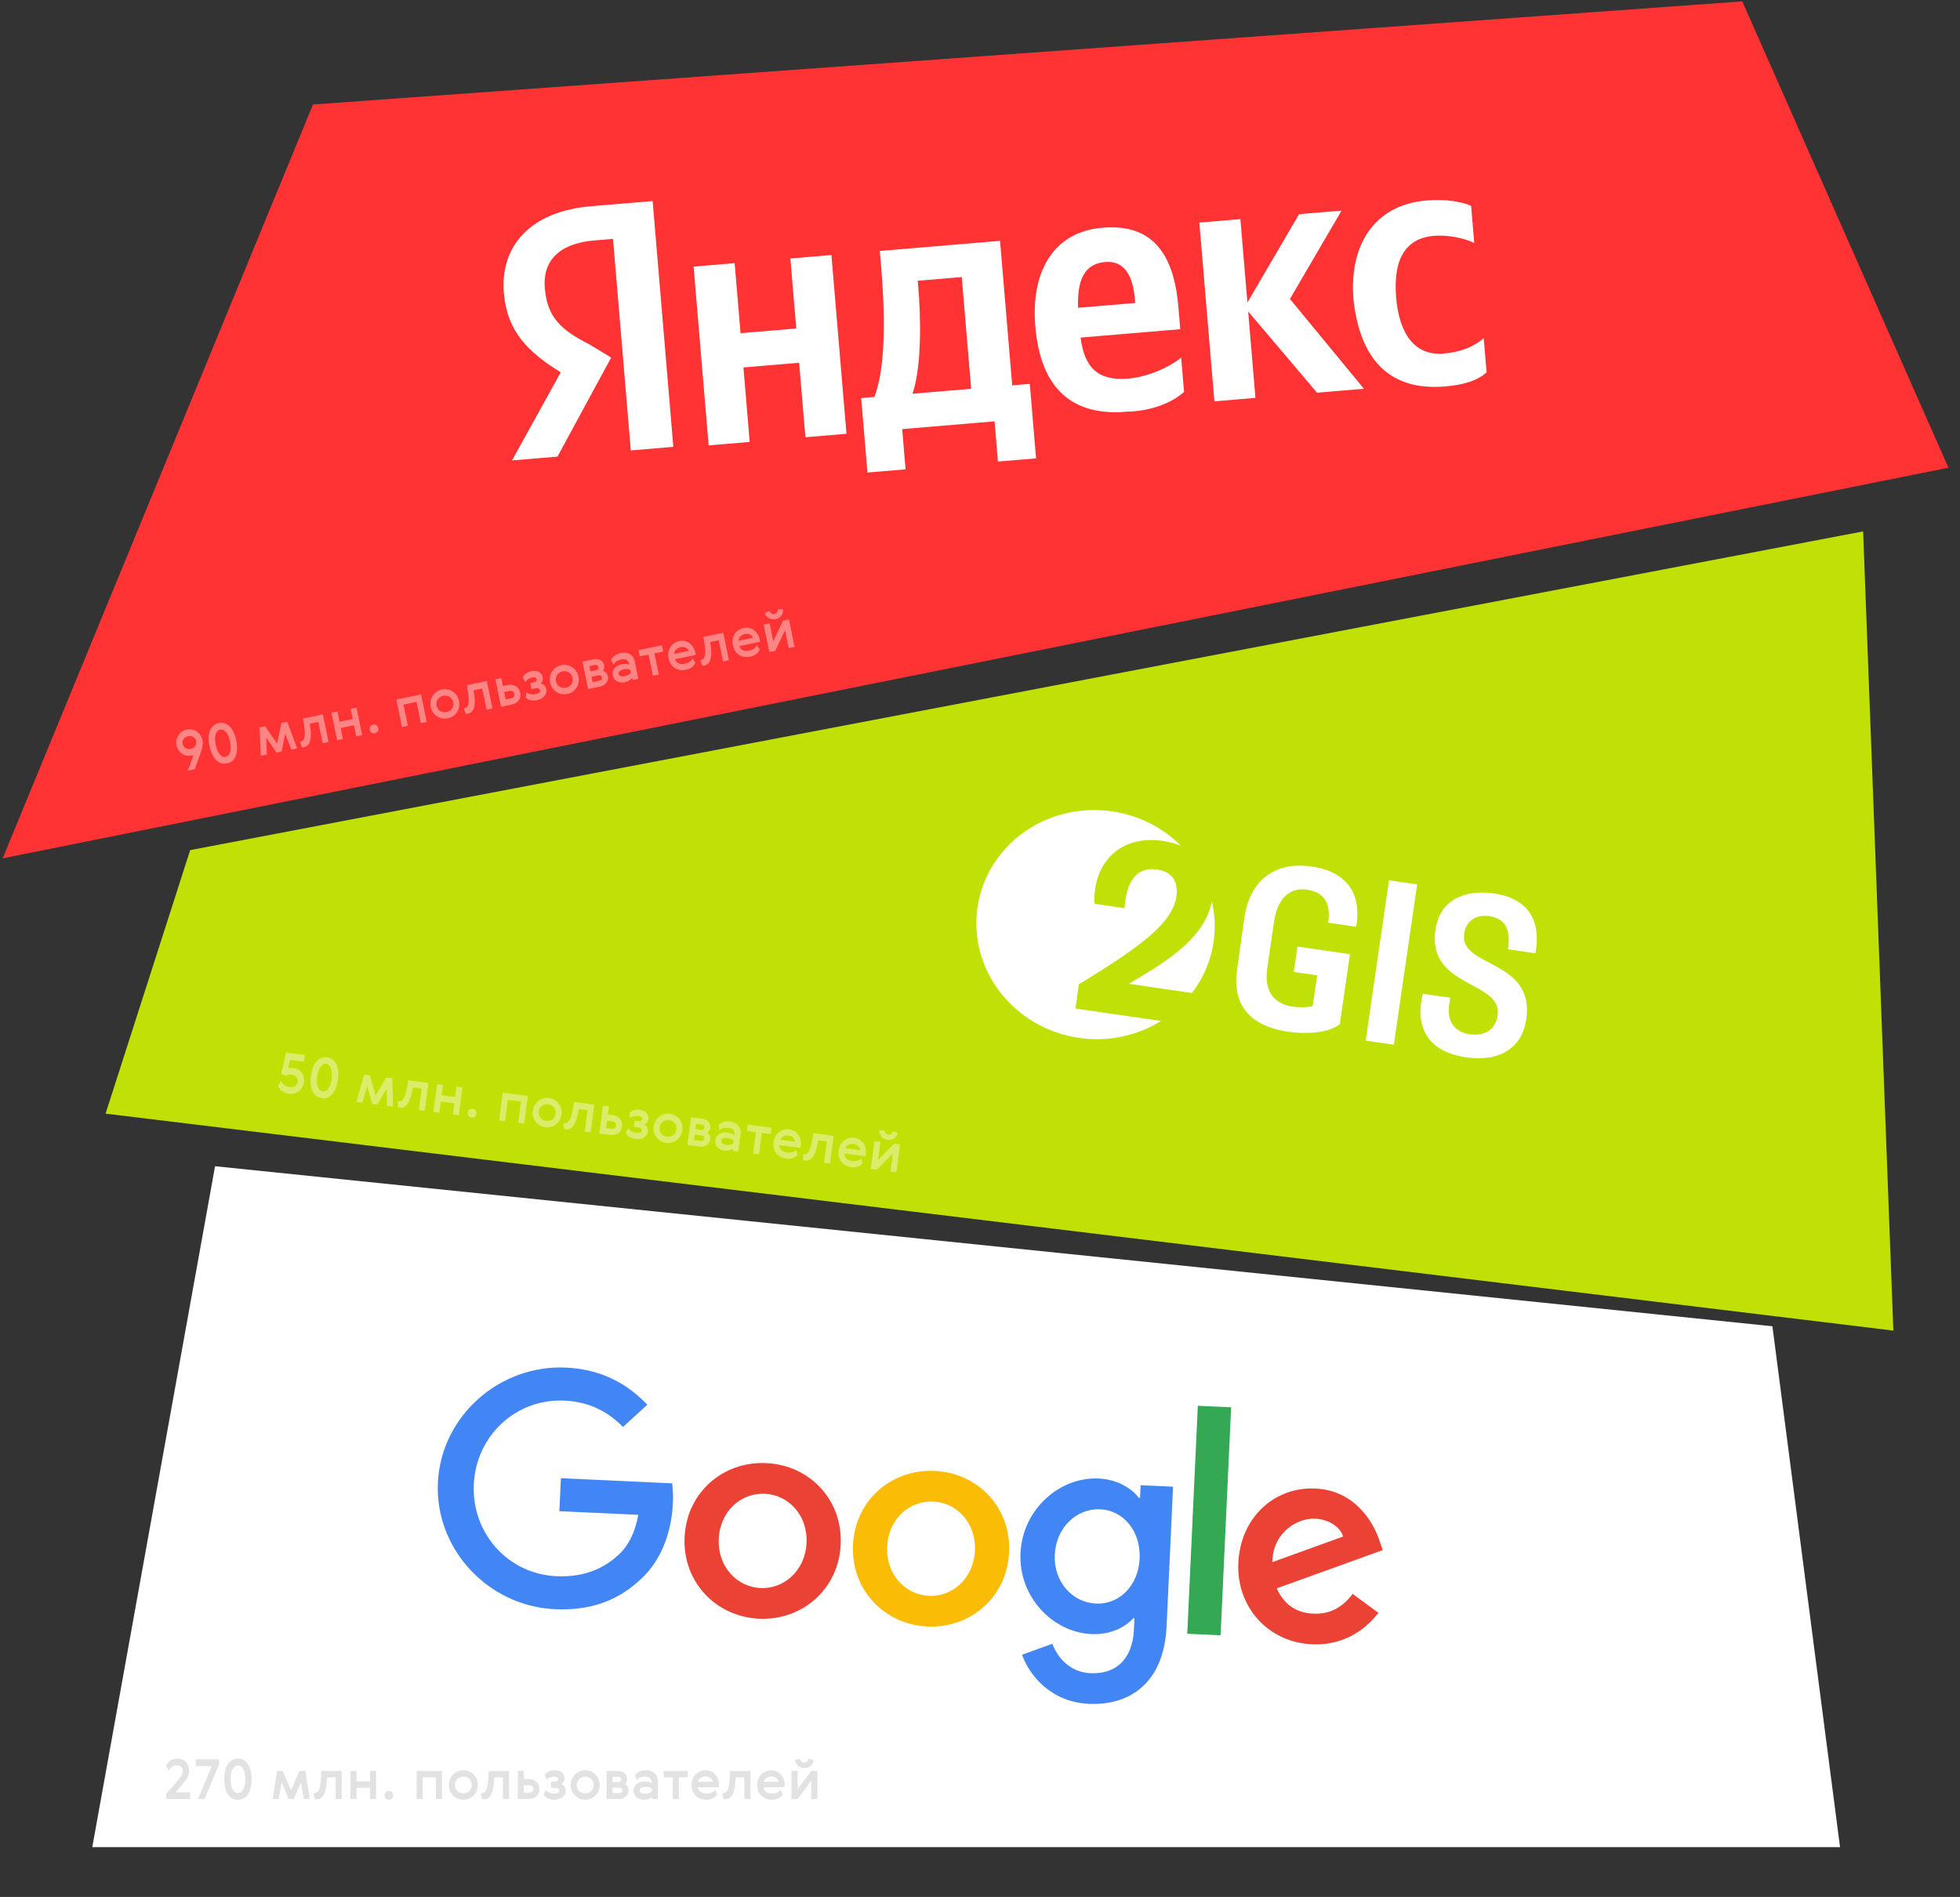 <?xml version="1.0" encoding="UTF-8"?> <svg xmlns="http://www.w3.org/2000/svg" width="1062" height="1028" viewBox="0 0 1062 1028" fill="none"><rect x="0" y="0" width="1062" height="1028" fill="#333333" stroke="none"/><path d="M57.195 603.507L103.048 460.687L1009.51 287.976L1025.89 721.073L57.195 603.507Z" fill="#C1E006"></path><path d="M657.586 510.362C658.683 502.812 658.243 495.393 656.612 488.329C652.723 510.218 626.956 523.864 611.643 533.147L645.876 538.123C651.915 530.21 656.07 520.794 657.586 510.362ZM639.875 458.341C630.218 448.665 617.336 441.824 602.531 439.672C567.201 434.538 534.565 457.86 529.637 491.766C524.71 525.671 549.356 557.319 584.686 562.454C600.87 564.806 616.448 561.143 629.09 553.272L582.773 546.54L584.532 533.463C615.822 514.24 635.22 500.982 637.43 485.774C638.252 480.122 637.044 472.663 626.951 471.196C618.958 470.034 610.598 473.357 609.298 492.128L593.035 489.764C592.092 467.645 606.78 452.32 630.06 455.704C633.661 456.227 636.945 457.131 639.875 458.341" fill="white"></path><path d="M719.681 500.03L734.815 502.229C736.935 491.257 735.601 473.193 710.64 469.565C692.274 466.895 677.412 475.509 674.219 497.477C673.786 500.456 671.68 515.865 670.29 525.425C666.827 549.252 683.275 556.969 697.76 559.074C706.428 560.334 719.241 560.293 725.949 555.058L731.469 517.078L703.014 512.942L701.011 526.722L713.688 528.564L711.253 545.316C701.228 547.026 683.587 545.734 686.654 524.635L690.262 499.808C692.408 485.04 700.262 480.981 708.148 482.128C716.301 483.313 721.413 488.114 719.681 500.03ZM826.878 553.254C832.473 519.339 790.219 524.73 793.367 505.794C794.468 499.112 799.63 495.424 807 496.495C814.886 497.641 818.897 502.789 817.066 514.439L831.942 516.601C833.868 506.103 833.9 487.731 809.326 484.159C794.063 481.941 780.466 487.32 777.882 503.292C772.489 535.839 814.91 531.109 811.394 550.745C809.964 558.775 803.364 561.49 796.507 560.493C788.491 559.328 782.672 553.922 785.914 540.706L770.907 538.525C766.65 556.028 772.959 569.878 794.558 573.017C812.793 575.667 824.547 567.485 826.878 553.254V553.254ZM755.238 566.156L739.974 563.938L752.601 477.057L767.865 479.275L755.238 566.156ZM755.238 566.156L739.974 563.938L752.601 477.057L767.865 479.275L755.238 566.156Z" fill="white"></path><path opacity="0.4" d="M156.992 589.113C158.122 589.26 159.075 589.072 159.849 588.547C160.646 588.006 161.113 587.21 161.25 586.159C161.32 585.623 161.283 585.134 161.139 584.692C160.995 584.25 160.772 583.868 160.471 583.546C160.17 583.224 159.811 582.966 159.393 582.77C158.997 582.557 158.561 582.419 158.085 582.357C156.796 582.189 155.701 582.389 154.8 582.957L152.382 582.007L154.952 570.422L165.156 571.753L164.683 575.382L157.127 574.396L156.138 578.957C156.583 578.793 157.039 578.701 157.506 578.681C157.994 578.644 158.467 578.656 158.923 578.715C159.875 578.839 160.734 579.133 161.501 579.596C162.27 580.039 162.912 580.607 163.427 581.299C163.941 581.992 164.312 582.786 164.538 583.683C164.766 584.56 164.816 585.494 164.686 586.486C164.554 587.497 164.253 588.416 163.782 589.242C163.311 590.068 162.706 590.766 161.966 591.335C161.249 591.887 160.419 592.293 159.478 592.553C158.556 592.816 157.58 592.88 156.548 592.746C155.755 592.642 155.024 592.446 154.356 592.157C153.708 591.871 153.126 591.533 152.613 591.143C152.118 590.756 151.709 590.34 151.384 589.894C151.081 589.431 150.886 588.992 150.799 588.577L152.117 585.663C153.146 587.673 154.771 588.823 156.992 589.113ZM174.085 573.281C175.062 572.904 176.116 572.789 177.246 572.937C178.377 573.084 179.356 573.464 180.184 574.076C181.031 574.691 181.71 575.516 182.221 576.55C182.734 577.565 183.068 578.789 183.224 580.221C183.383 581.633 183.347 583.222 183.117 584.987C182.889 586.732 182.518 588.267 182.002 589.592C181.487 590.916 180.849 592.013 180.09 592.882C179.354 593.734 178.497 594.348 177.521 594.725C176.563 595.104 175.52 595.22 174.389 595.073C173.219 594.92 172.21 594.537 171.363 593.922C170.518 593.287 169.84 592.453 169.329 591.418C168.819 590.383 168.484 589.16 168.326 587.747C168.187 586.337 168.23 584.77 168.455 583.044C168.683 581.299 169.054 579.764 169.57 578.44C170.088 577.096 170.726 575.999 171.482 575.15C172.241 574.28 173.108 573.657 174.085 573.281ZM174.833 591.44C175.963 591.587 176.977 591.084 177.874 589.93C178.793 588.76 179.41 586.964 179.726 584.545C180.036 582.165 179.909 580.283 179.343 578.898C178.78 577.493 177.923 576.716 176.773 576.566C175.662 576.421 174.649 576.924 173.732 578.075C172.816 579.226 172.196 581.041 171.872 583.52C171.709 584.77 171.666 585.874 171.743 586.831C171.822 587.77 172 588.569 172.277 589.231C172.554 589.892 172.91 590.412 173.344 590.792C173.781 591.151 174.278 591.367 174.833 591.44ZM209.336 583.899L212.578 584.322L212.961 599.711L209.748 599.292L209.429 590.144L204.424 598.597L201.657 598.237L199.021 588.756L196.332 597.542L193.03 597.111L197.347 582.336L200.412 582.735L203.523 593.67L209.336 583.899ZM215.459 596.89C215.9 596.908 216.306 596.89 216.676 596.837C217.068 596.768 217.431 596.613 217.765 596.374C218.101 596.116 218.412 595.743 218.697 595.256C219.005 594.751 219.295 594.073 219.568 593.221C219.84 592.369 220.109 591.315 220.374 590.059C220.641 588.783 220.912 587.245 221.187 585.445L232.135 586.873L230.167 601.955L226.925 601.532L228.442 589.901L223.742 589.288C223.12 593.281 222.218 596.179 221.035 597.981C219.874 599.766 218.431 600.546 216.706 600.321C216.309 600.269 215.948 600.171 215.624 600.028L215.459 596.89ZM240.063 587.907L239.333 593.5L246.592 594.447L247.321 588.854L250.564 589.277L248.597 604.359L245.354 603.936L246.142 597.898L238.883 596.951L238.095 602.99L234.853 602.567L236.82 587.484L240.063 587.907ZM253.845 604.741C253.468 604.228 253.323 603.635 253.411 602.96C253.499 602.286 253.79 601.759 254.283 601.38C254.799 600.983 255.394 600.829 256.068 600.917C256.742 601.005 257.268 601.305 257.645 601.818C258.044 602.314 258.2 602.899 258.112 603.574C258.024 604.248 257.722 604.783 257.206 605.18C256.71 605.579 256.125 605.735 255.451 605.647C254.777 605.559 254.241 605.257 253.845 604.741ZM285.973 593.896L284.006 608.978L280.763 608.555L282.281 596.924L275.171 595.996L273.654 607.628L270.411 607.205L272.378 592.123L285.973 593.896ZM304.058 600.733C304.348 601.759 304.419 602.837 304.271 603.967C304.124 605.098 303.779 606.122 303.235 607.039C302.692 607.957 302.017 608.726 301.21 609.347C300.405 609.948 299.501 610.384 298.498 610.657C297.514 610.932 296.496 611.001 295.445 610.864C294.394 610.727 293.418 610.398 292.518 609.877C291.638 609.359 290.886 608.706 290.263 607.919C289.642 607.112 289.186 606.195 288.897 605.169C288.607 604.143 288.536 603.065 288.683 601.934C288.831 600.804 289.176 599.78 289.719 598.862C290.263 597.945 290.938 597.176 291.745 596.555C292.552 595.934 293.447 595.486 294.431 595.211C295.435 594.939 296.462 594.871 297.513 595.008C298.564 595.145 299.53 595.473 300.411 595.991C301.311 596.512 302.071 597.176 302.692 597.983C303.313 598.79 303.768 599.707 304.058 600.733ZM291.926 602.357C291.838 603.031 291.877 603.662 292.042 604.248C292.21 604.814 292.467 605.322 292.812 605.77C293.179 606.201 293.626 606.562 294.153 606.853C294.68 607.143 295.261 607.33 295.895 607.413C296.53 607.496 297.139 607.464 297.723 607.319C298.307 607.173 298.821 606.937 299.267 606.612C299.735 606.27 300.113 605.845 300.401 605.338C300.712 604.814 300.91 604.225 300.995 603.57C301.083 602.896 301.044 602.266 300.879 601.679C300.733 601.096 300.478 600.578 300.113 600.127C299.768 599.679 299.332 599.309 298.805 599.019C298.279 598.728 297.698 598.542 297.063 598.459C296.429 598.376 295.819 598.407 295.236 598.553C294.652 598.699 294.126 598.943 293.658 599.285C293.209 599.63 292.83 600.065 292.52 600.589C292.209 601.113 292.011 601.703 291.926 602.357ZM305.342 608.615C305.783 608.632 306.189 608.614 306.559 608.562C306.951 608.492 307.314 608.338 307.648 608.099C307.984 607.84 308.295 607.467 308.58 606.98C308.888 606.476 309.178 605.797 309.451 604.946C309.723 604.094 309.992 603.04 310.257 601.783C310.524 600.507 310.795 598.969 311.07 597.17L322.018 598.598L320.05 613.68L316.808 613.257L318.325 601.625L313.625 601.012C313.003 605.006 312.101 607.903 310.918 609.705C309.757 611.49 308.314 612.27 306.589 612.045C306.192 611.993 305.832 611.896 305.507 611.753L305.342 608.615ZM324.736 614.291L326.703 599.209L329.946 599.632L329.379 603.975L332.027 604.32C332.84 604.426 333.577 604.654 334.237 605.002C334.918 605.353 335.485 605.8 335.938 606.343C336.394 606.867 336.717 607.484 336.907 608.194C337.119 608.887 337.172 609.641 337.066 610.454C336.96 611.267 336.714 611.991 336.329 612.627C335.946 613.242 335.466 613.754 334.888 614.163C334.313 614.552 333.651 614.829 332.904 614.993C332.179 615.141 331.409 615.162 330.596 615.056L324.736 614.291ZM331.362 611.737C332.036 611.825 332.596 611.706 333.042 611.381C333.491 611.036 333.754 610.566 333.831 609.971C333.914 609.337 333.769 608.824 333.397 608.432C333.027 608.021 332.524 607.774 331.89 607.691L328.945 607.307L328.417 611.353L331.362 611.737ZM344.72 613.903C345.612 614.019 346.306 613.958 346.801 613.72C347.318 613.465 347.607 613.109 347.666 612.653C347.723 612.217 347.571 611.834 347.211 611.505C346.851 611.175 346.294 610.962 345.54 610.863L343.458 610.592L343.888 607.29L345.524 607.503C346.159 607.586 346.699 607.545 347.144 607.381C347.589 607.218 347.844 606.888 347.908 606.392C347.96 605.995 347.793 605.651 347.408 605.359C347.045 605.049 346.546 604.853 345.911 604.77C345.257 604.685 344.537 604.712 343.753 604.852C342.968 604.991 342.217 605.337 341.499 605.889L341.045 603.107C341.612 602.475 342.37 601.999 343.319 601.679C344.271 601.339 345.332 601.246 346.502 601.398C348.129 601.61 349.377 602.166 350.248 603.067C351.119 603.967 351.466 605.091 351.29 606.44C351.2 607.134 350.96 607.738 350.57 608.252C350.183 608.746 349.732 609.111 349.217 609.346C349.907 609.779 350.411 610.319 350.73 610.965C351.052 611.592 351.152 612.372 351.03 613.304C350.937 614.018 350.683 614.65 350.269 615.201C349.876 615.735 349.365 616.173 348.736 616.514C348.126 616.858 347.44 617.091 346.678 617.214C345.916 617.336 345.118 617.343 344.285 617.234C343.115 617.082 342.063 616.723 341.128 616.157C340.213 615.594 339.524 614.849 339.06 613.921L340.309 611.3C340.691 611.935 341.263 612.494 342.027 612.977C342.811 613.462 343.708 613.771 344.72 613.903ZM369.538 609.274C369.828 610.3 369.899 611.378 369.752 612.509C369.604 613.639 369.259 614.663 368.716 615.581C368.172 616.498 367.497 617.267 366.69 617.888C365.886 618.489 364.982 618.926 363.978 619.198C362.994 619.473 361.977 619.542 360.926 619.405C359.875 619.268 358.899 618.939 357.999 618.418C357.118 617.9 356.366 617.247 355.743 616.46C355.122 615.653 354.667 614.736 354.377 613.71C354.087 612.684 354.016 611.606 354.164 610.475C354.311 609.345 354.657 608.321 355.2 607.404C355.743 606.486 356.418 605.717 357.225 605.096C358.032 604.475 358.928 604.027 359.912 603.752C360.915 603.48 361.943 603.412 362.994 603.549C364.045 603.686 365.011 604.014 365.891 604.532C366.791 605.053 367.552 605.717 368.173 606.524C368.793 607.331 369.249 608.248 369.538 609.274ZM357.406 610.898C357.318 611.573 357.357 612.203 357.523 612.789C357.691 613.356 357.947 613.863 358.292 614.312C358.66 614.743 359.107 615.104 359.634 615.394C360.16 615.685 360.741 615.872 361.376 615.954C362.01 616.037 362.62 616.006 363.203 615.86C363.787 615.714 364.302 615.479 364.748 615.154C365.216 614.811 365.594 614.387 365.882 613.88C366.192 613.355 366.39 612.766 366.476 612.112C366.564 611.437 366.525 610.807 366.359 610.221C366.213 609.637 365.958 609.12 365.594 608.669C365.249 608.22 364.813 607.851 364.286 607.56C363.759 607.27 363.178 607.083 362.544 607C361.909 606.917 361.3 606.949 360.716 607.095C360.132 607.24 359.606 607.484 359.138 607.827C358.69 608.171 358.31 608.606 358 609.13C357.69 609.655 357.492 610.244 357.406 610.898ZM380.205 606.188C380.959 606.286 381.641 606.466 382.252 606.727C382.864 606.988 383.374 607.327 383.784 607.744C384.213 608.163 384.522 608.657 384.71 609.226C384.92 609.778 384.981 610.391 384.893 611.065C384.811 611.7 384.64 612.232 384.383 612.662C384.147 613.075 383.785 613.452 383.297 613.792C383.888 614.212 384.314 614.731 384.576 615.35C384.858 615.972 384.943 616.719 384.829 617.592C384.738 618.286 384.508 618.891 384.138 619.407C383.791 619.907 383.343 620.322 382.795 620.654C382.27 620.969 381.666 621.193 380.983 621.326C380.303 621.439 379.596 621.447 378.862 621.351L372.466 620.517L374.434 605.435L380.205 606.188ZM379.813 618.238C380.269 618.298 380.663 618.218 380.994 617.999C381.347 617.763 381.554 617.417 381.613 616.96C381.668 616.544 381.553 616.186 381.269 615.887C381.008 615.57 380.639 615.381 380.163 615.319L376.415 614.83L376.035 617.745L379.813 618.238ZM379.863 612.285C380.339 612.347 380.733 612.267 381.044 612.045C381.378 611.807 381.571 611.489 381.622 611.092C381.682 610.636 381.58 610.26 381.316 609.963C381.052 609.667 380.692 609.488 380.236 609.429L377.172 609.029L376.799 611.885L379.863 612.285ZM397.487 618.305C397.336 617.922 396.955 617.59 396.347 617.309C395.758 617.03 395.086 616.842 394.333 616.744C393.282 616.607 392.447 616.669 391.827 616.931C391.231 617.176 390.895 617.586 390.82 618.161C390.747 618.717 390.967 619.199 391.478 619.609C392.009 620.021 392.8 620.295 393.852 620.433C394.585 620.528 395.278 620.477 395.929 620.28C396.6 620.085 397.071 619.794 397.344 619.406L397.487 618.305ZM389.38 609.714C390.044 608.954 390.923 608.403 392.016 608.061C393.13 607.722 394.281 607.631 395.471 607.786C397.454 608.044 398.973 608.767 400.029 609.953C401.107 611.123 401.521 612.659 401.273 614.563L400.027 624.112L396.904 623.705L397.075 622.396C396.863 622.63 396.584 622.836 396.238 623.013C395.895 623.17 395.514 623.302 395.097 623.409C394.702 623.498 394.291 623.556 393.864 623.581C393.438 623.606 393.016 623.591 392.6 623.537C391.767 623.428 391.009 623.208 390.326 622.877C389.66 622.568 389.097 622.172 388.635 621.688C388.196 621.187 387.877 620.621 387.677 619.99C387.479 619.339 387.431 618.627 387.532 617.853C387.636 617.06 387.885 616.387 388.28 615.833C388.677 615.26 389.171 614.8 389.761 614.453C390.37 614.109 391.045 613.884 391.785 613.779C392.547 613.657 393.335 613.649 394.148 613.755C394.981 613.863 395.731 614.062 396.4 614.351C397.088 614.642 397.578 614.979 397.871 615.36L397.953 614.735C398.025 614.18 397.978 613.69 397.812 613.265C397.665 612.842 397.439 612.49 397.133 612.208C396.829 611.906 396.456 611.676 396.013 611.517C395.572 611.339 395.104 611.217 394.608 611.152C393.676 611.031 392.78 611.096 391.921 611.346C391.083 611.58 390.397 611.975 389.86 612.53L389.38 609.714ZM417.597 614.575L412.778 613.946L411.261 625.578L408.018 625.155L409.536 613.523L404.687 612.891L405.137 609.44L418.047 611.124L417.597 614.575ZM426.585 624.581C427.537 624.706 428.464 624.635 429.366 624.369C430.291 624.086 430.996 623.704 431.482 623.223L432.104 625.876C431.859 626.207 431.537 626.518 431.136 626.809C430.735 627.099 430.269 627.341 429.74 627.534C429.211 627.727 428.629 627.853 427.997 627.912C427.381 627.993 426.726 627.988 426.032 627.898C424.901 627.75 423.874 627.435 422.948 626.951C422.026 626.447 421.251 625.812 420.626 625.044C420.002 624.257 419.555 623.352 419.286 622.328C419.018 621.285 418.964 620.158 419.121 618.949C419.261 617.878 419.562 616.888 420.023 615.98C420.504 615.075 421.12 614.298 421.87 613.65C422.62 613.001 423.488 612.53 424.475 612.235C425.464 611.92 426.543 611.839 427.713 611.991C428.804 612.134 429.767 612.481 430.603 613.034C431.441 613.567 432.12 614.24 432.639 615.054C433.18 615.851 433.556 616.757 433.766 617.773C433.979 618.769 434.017 619.792 433.88 620.843C433.823 621.28 433.742 621.673 433.636 622.022L422.272 620.539C422.278 621.73 422.671 622.659 423.452 623.325C424.232 623.992 425.277 624.411 426.585 624.581ZM430.714 618.676C430.726 617.81 430.399 617.072 429.732 616.46C429.086 615.851 428.266 615.482 427.275 615.353C426.759 615.286 426.264 615.292 425.79 615.371C425.316 615.45 424.873 615.594 424.463 615.803C424.075 615.995 423.729 616.252 423.424 616.575C423.142 616.881 422.935 617.237 422.801 617.644L430.714 618.676ZM435.024 625.531C435.466 625.548 435.872 625.53 436.242 625.478C436.634 625.408 436.997 625.254 437.331 625.015C437.667 624.756 437.978 624.383 438.263 623.896C438.571 623.392 438.861 622.713 439.134 621.862C439.406 621.01 439.675 619.956 439.939 618.699C440.207 617.423 440.478 615.885 440.753 614.086L451.7 615.514L449.733 630.596L446.49 630.173L448.008 618.541L443.307 617.928C442.686 621.921 441.783 624.819 440.6 626.621C439.44 628.406 437.997 629.186 436.271 628.961C435.875 628.909 435.514 628.812 435.19 628.669L435.024 625.531ZM461.853 629.182C462.805 629.306 463.732 629.235 464.634 628.97C465.558 628.687 466.264 628.305 466.75 627.824L467.372 630.476C467.127 630.808 466.804 631.118 466.403 631.409C466.002 631.7 465.537 631.941 465.008 632.135C464.478 632.328 463.897 632.454 463.264 632.512C462.649 632.593 461.994 632.588 461.299 632.498C460.169 632.351 459.141 632.035 458.216 631.551C457.293 631.048 456.519 630.412 455.893 629.645C455.27 628.857 454.823 627.952 454.553 626.929C454.286 625.885 454.231 624.759 454.389 623.549C454.529 622.478 454.829 621.489 455.29 620.581C455.772 619.675 456.387 618.898 457.137 618.25C457.888 617.602 458.756 617.13 459.742 616.835C460.731 616.52 461.811 616.439 462.981 616.592C464.072 616.734 465.035 617.082 465.87 617.634C466.709 618.167 467.387 618.841 467.906 619.655C468.448 620.451 468.824 621.358 469.034 622.373C469.247 623.369 469.285 624.393 469.148 625.444C469.091 625.88 469.009 626.273 468.903 626.622L457.54 625.14C457.546 626.331 457.939 627.259 458.719 627.926C459.5 628.592 460.544 629.011 461.853 629.182ZM465.982 623.276C465.994 622.41 465.666 621.672 465 621.061C464.353 620.452 463.534 620.083 462.543 619.953C462.027 619.886 461.532 619.892 461.058 619.971C460.583 620.051 460.141 620.195 459.731 620.403C459.343 620.595 458.996 620.852 458.692 621.176C458.41 621.482 458.202 621.838 458.069 622.244L465.982 623.276ZM477.059 618.821L475.786 628.579L484.437 619.784L487.679 620.207L485.712 635.289L482.469 634.866L483.742 625.109L475.092 633.904L471.849 633.481L473.816 618.399L477.059 618.821ZM486.388 613.867C486.303 614.521 486.095 615.109 485.765 615.631C485.437 616.133 485.018 616.562 484.508 616.919C484.02 617.259 483.454 617.498 482.811 617.635C482.187 617.776 481.538 617.802 480.864 617.714C480.19 617.626 479.56 617.433 478.973 617.135C478.407 616.839 477.921 616.463 477.517 616.007C477.135 615.534 476.85 615.012 476.662 614.443C476.477 613.854 476.427 613.233 476.512 612.578L479.273 612.515C479.243 613.056 479.391 613.549 479.716 613.995C480.061 614.443 480.57 614.711 481.244 614.799C481.939 614.89 482.5 614.761 482.928 614.414C483.357 614.066 483.626 613.627 483.736 613.097L486.388 613.867Z" fill="white"></path><path d="M1.441 465.151L1055.74 253.457L944.019 0.751L169.592 56.631L1.441 465.151Z" fill="#FF3333"></path><path fill-rule="evenodd" clip-rule="evenodd" d="M782.934 209.424C793.262 208.555 800.277 206.339 805.499 201.835L803.937 183.267C798.715 187.771 791.768 190.794 782.235 191.597C766.345 192.933 758.108 180.618 756.478 161.243C754.712 140.253 761.774 129.089 776.869 127.819C785.608 127.084 794.619 129.578 798.795 131.666L797.098 111.483C792.127 109.462 783.978 107.709 772.855 108.645C744.254 111.051 730.925 133.311 733.37 162.374C736.881 194.599 752.744 211.964 782.934 209.424ZM641.563 212.374L640.001 193.806C633.258 199.252 621.681 204.291 611.352 205.16C594.668 206.563 587.633 199.025 585.48 182.946L639.505 178.401L638.487 166.291C635.634 132.384 620.314 121.478 597.274 123.416C570.262 125.689 558.522 147.815 560.967 176.878C563.819 210.785 581.067 225.594 610.463 223.121C624.832 222.725 635.615 217.753 641.563 212.374ZM713.61 212.817L676.303 168.801L680.242 215.624L657.996 217.496L649.846 120.619L672.092 118.748L675.895 163.957L703.871 116.074L726.911 114.136L698.935 162.019L739.034 210.678L713.61 212.817ZM558.781 207.957L548.452 208.825L541.864 130.517L476.717 135.998L477.396 144.071C479.365 167.483 480.357 198.294 473.771 215.108L466.62 215.71L470.016 256.075L490.673 254.337L488.839 232.54L538.892 228.329L540.725 250.126L561.382 248.389L557.986 208.023L558.781 207.957ZM428.253 140.075L431.445 178.018L401.255 180.558L398.063 142.615L375.817 144.486L383.967 241.363L406.213 239.491L402.817 199.126L433.007 196.586L436.403 236.951L458.649 235.08L450.499 138.203L428.253 140.075ZM598.837 141.984C609.959 141.048 613.952 150.469 614.971 162.578L615.107 164.193L584.122 166.8C583.626 151.394 587.714 142.92 598.837 141.984ZM526.207 210.697L494.427 213.371C499.561 198.304 498.908 171.53 497.55 155.384L497.278 152.154L521.113 150.149L526.207 210.697Z" fill="white"></path><path fill-rule="evenodd" clip-rule="evenodd" d="M341.793 244.094L364.833 242.156L353.627 108.95L320.258 111.758C286.89 114.565 270.906 133.796 273.011 158.823C274.709 179.005 285.262 190.313 303.827 201.759L277.44 249.508L302.069 247.436L331.158 193.769L319.356 186.631C304.309 178.954 296.547 172.29 295.189 156.144C293.966 141.612 302.753 131.93 321.82 130.326L332.149 129.457L341.793 244.094Z" fill="white"></path><path opacity="0.4" d="M104.81 409.208C104.68 409.276 104.557 409.321 104.44 409.345L103.999 409.435C102.999 409.639 102.032 409.653 101.098 409.476C100.18 409.275 99.343 408.925 98.588 408.426C97.852 407.923 97.224 407.296 96.704 406.545C96.179 405.774 95.821 404.919 95.629 403.978C95.425 402.979 95.421 402.01 95.618 401.072C95.83 400.11 96.193 399.24 96.708 398.461C97.223 397.682 97.863 397.021 98.63 396.477C99.416 395.928 100.28 395.558 101.22 395.367C102.22 395.163 103.189 395.159 104.127 395.355C105.061 395.532 105.898 395.882 106.637 396.405C107.392 396.904 108.034 397.549 108.563 398.339C109.091 399.129 109.458 400.024 109.662 401.023C109.901 402.199 109.912 403.35 109.692 404.477C109.493 405.6 109.218 406.656 108.869 407.645L105.574 416.86L101.753 417.64L104.81 409.208ZM103.388 398.935C102.901 398.851 102.403 398.861 101.893 398.965C101.384 399.069 100.922 399.255 100.507 399.523C100.112 399.787 99.78 400.11 99.51 400.492C99.237 400.854 99.045 401.26 98.933 401.712C98.84 402.159 98.842 402.618 98.938 403.089C99.034 403.559 99.214 403.992 99.478 404.387C99.762 404.778 100.093 405.098 100.47 405.348C100.868 405.593 101.311 405.768 101.802 405.872C102.308 405.953 102.836 405.937 103.385 405.825C103.894 405.721 104.346 405.537 104.742 405.273C105.137 405.008 105.471 404.695 105.744 404.333C106.013 403.952 106.192 403.527 106.28 403.06C106.388 402.589 106.391 402.099 106.287 401.589C106.183 401.08 105.991 400.639 105.711 400.268C105.431 399.896 105.094 399.598 104.701 399.372C104.308 399.146 103.87 399 103.388 398.935ZM115.664 393.186C116.465 392.512 117.425 392.061 118.542 391.833C119.659 391.605 120.708 391.646 121.69 391.956C122.691 392.262 123.601 392.822 124.42 393.634C125.235 394.427 125.949 395.476 126.562 396.78C127.171 398.064 127.654 399.578 128.009 401.322C128.361 403.047 128.508 404.619 128.451 406.039C128.394 407.459 128.148 408.703 127.712 409.772C127.293 410.817 126.682 411.676 125.881 412.35C125.099 413.02 124.149 413.469 123.032 413.697C121.876 413.932 120.797 413.897 119.796 413.591C118.791 413.266 117.879 412.697 117.06 411.884C116.241 411.071 115.527 410.023 114.918 408.739C114.328 407.45 113.86 405.954 113.512 404.249C113.16 402.524 113.013 400.952 113.07 399.532C113.124 398.092 113.37 396.848 113.809 395.799C114.244 394.731 114.863 393.859 115.664 393.186ZM122.271 410.116C123.388 409.889 124.184 409.083 124.657 407.701C125.146 406.295 125.146 404.396 124.658 402.006C124.179 399.654 123.446 397.915 122.462 396.79C121.473 395.644 120.41 395.187 119.273 395.419C118.176 395.643 117.381 396.448 116.888 397.835C116.395 399.221 116.399 401.139 116.898 403.589C117.15 404.823 117.468 405.881 117.852 406.762C118.232 407.624 118.66 408.322 119.137 408.858C119.613 409.393 120.119 409.77 120.653 409.987C121.183 410.185 121.723 410.228 122.271 410.116ZM152.452 391.774L155.656 391.12L161.018 405.55L157.844 406.197L154.569 397.649L152.582 407.271L149.848 407.828L144.275 399.719L144.587 408.902L141.324 409.567L140.606 394.19L143.634 393.573L150.13 402.903L152.452 391.774ZM162.464 402.07C162.887 401.943 163.265 401.795 163.598 401.625C163.946 401.431 164.239 401.167 164.477 400.833C164.711 400.479 164.884 400.025 164.996 399.472C165.123 398.895 165.177 398.159 165.158 397.265C165.139 396.371 165.05 395.287 164.892 394.012C164.73 392.719 164.487 391.176 164.163 389.385L174.98 387.178L178.02 402.081L174.816 402.735L172.471 391.242L167.827 392.189C168.537 396.168 168.625 399.201 168.091 401.29C167.574 403.355 166.463 404.561 164.758 404.909C164.366 404.989 163.993 405.014 163.64 404.984L162.464 402.07ZM182.814 385.58L183.941 391.106L191.114 389.643L189.986 384.117L193.19 383.463L196.23 398.366L193.026 399.02L191.809 393.053L184.637 394.516L185.854 400.483L182.65 401.137L179.61 386.234L182.814 385.58ZM201.318 397.022C200.795 396.66 200.465 396.145 200.33 395.479C200.194 394.813 200.297 394.22 200.64 393.701C200.999 393.158 201.512 392.819 202.178 392.683C202.844 392.547 203.439 392.66 203.962 393.023C204.501 393.362 204.838 393.865 204.974 394.531C205.11 395.198 204.998 395.802 204.64 396.345C204.3 396.884 203.798 397.221 203.131 397.357C202.465 397.493 201.861 397.381 201.318 397.022ZM228.179 376.326L231.219 391.229L228.015 391.882L225.671 380.389L218.645 381.822L220.99 393.316L217.786 393.969L214.746 379.066L228.179 376.326ZM247.504 376.915C248.111 377.791 248.529 378.788 248.757 379.905C248.985 381.022 248.991 382.103 248.775 383.147C248.559 384.191 248.171 385.138 247.609 385.987C247.044 386.817 246.331 387.524 245.47 388.107C244.629 388.687 243.689 389.083 242.65 389.295C241.612 389.507 240.582 389.513 239.562 389.313C238.561 389.109 237.637 388.736 236.792 388.194C235.943 387.632 235.214 386.913 234.607 386.037C233.999 385.161 233.582 384.164 233.354 383.047C233.126 381.93 233.12 380.85 233.336 379.805C233.551 378.761 233.94 377.814 234.501 376.965C235.063 376.116 235.764 375.401 236.605 374.821C237.466 374.237 238.416 373.84 239.454 373.628C240.493 373.416 241.513 373.412 242.514 373.616C243.534 373.816 244.469 374.197 245.319 374.758C246.168 375.32 246.896 376.039 247.504 376.915ZM236.558 382.393C236.694 383.06 236.935 383.643 237.282 384.144C237.626 384.625 238.033 385.022 238.505 385.334C238.992 385.622 239.532 385.818 240.125 385.922C240.718 386.025 241.328 386.013 241.955 385.885C242.582 385.757 243.148 385.53 243.653 385.202C244.157 384.875 244.568 384.485 244.884 384.032C245.215 383.557 245.435 383.032 245.542 382.459C245.666 381.862 245.661 381.241 245.529 380.594C245.393 379.928 245.152 379.344 244.805 378.843C244.477 378.339 244.068 377.932 243.576 377.624C243.104 377.312 242.572 377.105 241.98 377.001C241.387 376.897 240.777 376.91 240.15 377.037C239.523 377.165 238.957 377.393 238.452 377.721C237.947 378.048 237.529 378.45 237.198 378.926C236.886 379.398 236.668 379.932 236.545 380.528C236.422 381.125 236.426 381.747 236.558 382.393ZM251.279 383.952C251.702 383.825 252.08 383.677 252.413 383.507C252.761 383.313 253.055 383.049 253.293 382.715C253.527 382.361 253.699 381.907 253.811 381.354C253.938 380.777 253.992 380.041 253.973 379.147C253.954 378.253 253.866 377.169 253.708 375.894C253.546 374.601 253.303 373.058 252.978 371.267L263.795 369.06L266.835 383.963L263.631 384.617L261.287 373.124L256.642 374.071C257.352 378.05 257.44 381.083 256.907 383.172C256.389 385.237 255.278 386.443 253.573 386.791C253.181 386.871 252.809 386.896 252.455 386.866L251.279 383.952ZM271.465 383.019L268.425 368.116L271.629 367.462L272.505 371.754L275.121 371.22C275.924 371.056 276.695 371.032 277.433 371.146C278.19 371.257 278.872 371.496 279.477 371.862C280.079 372.209 280.585 372.688 280.995 373.298C281.421 373.885 281.716 374.58 281.879 375.383C282.043 376.187 282.046 376.951 281.888 377.678C281.726 378.384 281.438 379.025 281.025 379.599C280.607 380.154 280.072 380.63 279.418 381.029C278.78 381.404 278.06 381.674 277.256 381.837L271.465 383.019ZM276.902 378.45C277.568 378.314 278.059 378.02 278.375 377.568C278.687 377.096 278.783 376.566 278.663 375.978C278.535 375.351 278.232 374.913 277.752 374.664C277.269 374.395 276.714 374.324 276.086 374.452L273.176 375.046L273.992 379.044L276.902 378.45ZM290.239 376.158C291.121 375.978 291.757 375.695 292.148 375.309C292.554 374.9 292.711 374.47 292.619 374.019C292.531 373.588 292.263 373.275 291.815 373.081C291.368 372.886 290.771 372.865 290.027 373.017L287.969 373.437L287.303 370.174L288.92 369.844C289.547 369.716 290.045 369.502 290.412 369.203C290.78 368.903 290.913 368.509 290.814 368.019C290.734 367.627 290.464 367.355 290.004 367.204C289.56 367.029 289.025 367.006 288.398 367.134C287.751 367.266 287.079 367.525 286.383 367.912C285.686 368.299 285.088 368.87 284.589 369.625L283.256 367.142C283.586 366.36 284.148 365.664 284.942 365.053C285.732 364.422 286.705 363.989 287.861 363.753C289.468 363.425 290.83 363.545 291.946 364.114C293.062 364.682 293.756 365.633 294.028 366.965C294.168 367.651 294.137 368.3 293.935 368.913C293.73 369.506 293.422 369.997 293.011 370.387C293.804 370.573 294.457 370.919 294.969 371.427C295.476 371.915 295.824 372.62 296.012 373.541C296.156 374.247 296.121 374.927 295.908 375.583C295.711 376.215 295.37 376.795 294.885 377.323C294.421 377.846 293.848 378.29 293.167 378.653C292.485 379.017 291.733 379.282 290.91 379.45C289.754 379.686 288.642 379.688 287.574 379.457C286.526 379.222 285.632 378.741 284.892 378.014L285.222 375.13C285.789 375.606 286.512 375.949 287.391 376.157C288.29 376.362 289.239 376.362 290.239 376.158ZM312.206 363.716C312.814 364.592 313.231 365.589 313.459 366.706C313.687 367.823 313.693 368.903 313.478 369.948C313.262 370.992 312.873 371.939 312.312 372.788C311.746 373.618 311.033 374.325 310.172 374.908C309.331 375.488 308.392 375.884 307.353 376.096C306.314 376.308 305.285 376.314 304.264 376.114C303.263 375.91 302.34 375.537 301.495 374.995C300.645 374.433 299.917 373.714 299.309 372.838C298.702 371.962 298.284 370.965 298.057 369.848C297.829 368.731 297.823 367.65 298.038 366.606C298.254 365.562 298.642 364.615 299.204 363.766C299.766 362.917 300.467 362.202 301.308 361.622C302.169 361.038 303.118 360.64 304.157 360.429C305.195 360.217 306.215 360.213 307.216 360.417C308.237 360.617 309.172 360.998 310.021 361.559C310.871 362.121 311.599 362.84 312.206 363.716ZM301.261 369.194C301.396 369.861 301.638 370.444 301.985 370.945C302.328 371.426 302.736 371.823 303.208 372.135C303.695 372.423 304.235 372.619 304.828 372.723C305.42 372.826 306.03 372.814 306.657 372.686C307.284 372.558 307.85 372.33 308.355 372.003C308.86 371.675 309.27 371.286 309.586 370.833C309.918 370.357 310.137 369.833 310.245 369.26C310.368 368.663 310.364 368.042 310.232 367.395C310.096 366.729 309.854 366.145 309.507 365.644C309.18 365.14 308.77 364.733 308.279 364.425C307.807 364.113 307.275 363.906 306.682 363.802C306.089 363.698 305.48 363.71 304.852 363.838C304.225 363.966 303.659 364.194 303.155 364.521C302.65 364.849 302.232 365.251 301.9 365.727C301.588 366.198 301.371 366.733 301.248 367.329C301.124 367.926 301.129 368.548 301.261 369.194ZM321.291 357.331C322.036 357.179 322.74 357.128 323.403 357.176C324.066 357.224 324.659 357.379 325.181 357.64C325.724 357.897 326.176 358.264 326.539 358.741C326.917 359.194 327.174 359.754 327.31 360.421C327.438 361.048 327.45 361.606 327.346 362.097C327.258 362.564 327.038 363.038 326.687 363.518C327.382 363.723 327.954 364.076 328.403 364.576C328.872 365.072 329.194 365.752 329.37 366.614C329.51 367.3 329.489 367.947 329.307 368.556C329.14 369.141 328.852 369.679 328.442 370.171C328.048 370.639 327.549 371.047 326.946 371.395C326.34 371.723 325.674 371.96 324.949 372.108L318.629 373.398L315.589 358.495L321.291 357.331ZM324.836 368.855C325.287 368.763 325.633 368.56 325.875 368.245C326.133 367.907 326.216 367.512 326.124 367.062C326.04 366.65 325.815 366.349 325.45 366.158C325.1 365.944 324.69 365.885 324.219 365.981L320.515 366.736L321.103 369.617L324.836 368.855ZM322.949 363.208C323.42 363.112 323.766 362.909 323.989 362.598C324.227 362.264 324.306 361.901 324.226 361.509C324.134 361.058 323.915 360.736 323.569 360.541C323.223 360.346 322.825 360.295 322.374 360.387L319.346 361.004L319.922 363.826L322.949 363.208ZM341.573 363.175C341.305 362.862 340.838 362.672 340.171 362.604C339.523 362.532 338.827 362.572 338.083 362.724C337.044 362.936 336.274 363.266 335.774 363.715C335.289 364.141 335.105 364.638 335.221 365.206C335.333 365.755 335.697 366.14 336.314 366.361C336.95 366.578 337.787 366.581 338.826 366.369C339.551 366.221 340.189 365.948 340.741 365.549C341.312 365.147 341.663 364.718 341.795 364.263L341.573 363.175ZM331.115 357.685C331.496 356.75 332.147 355.943 333.071 355.265C334.013 354.583 335.072 354.122 336.248 353.882C338.208 353.482 339.88 353.672 341.263 354.451C342.662 355.207 343.554 356.525 343.938 358.406L345.863 367.842L342.776 368.472L342.512 367.178C342.388 367.469 342.191 367.754 341.921 368.034C341.648 368.294 341.331 368.542 340.971 368.779C340.627 368.992 340.257 369.18 339.861 369.342C339.466 369.504 339.062 369.627 338.651 369.711C337.828 369.879 337.039 369.917 336.286 369.826C335.556 369.751 334.894 369.559 334.301 369.251C333.723 368.92 333.237 368.489 332.843 367.957C332.444 367.405 332.167 366.747 332.011 365.983C331.852 365.199 331.868 364.481 332.062 363.83C332.252 363.158 332.569 362.563 333.014 362.043C333.479 361.52 334.044 361.088 334.71 360.748C335.391 360.385 336.133 360.121 336.936 359.957C337.759 359.789 338.534 359.733 339.26 359.789C340.005 359.841 340.578 360 340.98 360.265L340.854 359.648C340.742 359.099 340.538 358.651 340.242 358.303C339.967 357.951 339.638 357.691 339.257 357.524C338.872 357.337 338.444 357.241 337.973 357.235C337.498 357.209 337.016 357.246 336.526 357.346C335.605 357.534 334.779 357.887 334.047 358.403C333.332 358.896 332.81 359.492 332.483 360.192L331.115 357.685ZM359.38 353.113L354.618 354.084L356.962 365.578L353.758 366.231L351.414 354.738L346.623 355.715L345.927 352.306L358.684 349.703L359.38 353.113ZM371.132 359.656C372.072 359.464 372.926 359.096 373.693 358.552C374.475 357.984 375.018 357.394 375.322 356.781L376.772 359.087C376.648 359.48 376.444 359.879 376.159 360.284C375.874 360.689 375.513 361.069 375.075 361.424C374.637 361.778 374.128 362.086 373.549 362.347C372.993 362.624 372.372 362.832 371.686 362.972C370.569 363.2 369.494 363.236 368.462 363.079C367.426 362.902 366.487 362.553 365.646 362.03C364.8 361.489 364.084 360.777 363.496 359.897C362.904 358.997 362.486 357.95 362.242 356.754C362.027 355.696 361.989 354.663 362.13 353.654C362.291 352.642 362.621 351.707 363.12 350.85C363.619 349.993 364.287 349.265 365.124 348.665C365.957 348.046 366.951 347.619 368.108 347.383C369.185 347.163 370.209 347.179 371.179 347.43C372.145 347.662 373.005 348.078 373.761 348.679C374.532 349.257 375.182 349.991 375.711 350.884C376.236 351.756 376.604 352.712 376.816 353.751C376.904 354.182 376.955 354.58 376.968 354.944L365.739 357.235C366.132 358.359 366.805 359.11 367.76 359.487C368.714 359.863 369.838 359.92 371.132 359.656ZM373.117 352.729C372.847 351.907 372.298 351.315 371.469 350.953C370.66 350.587 369.765 350.505 368.785 350.704C368.276 350.808 367.81 350.975 367.387 351.204C366.964 351.433 366.593 351.713 366.272 352.044C365.967 352.351 365.724 352.707 365.541 353.111C365.374 353.493 365.293 353.897 365.298 354.324L373.117 352.729ZM379.421 357.812C379.845 357.685 380.222 357.536 380.555 357.366C380.904 357.173 381.197 356.909 381.435 356.574C381.669 356.221 381.842 355.767 381.953 355.213C382.08 354.636 382.134 353.901 382.115 353.006C382.096 352.112 382.008 351.028 381.85 349.754C381.688 348.46 381.445 346.918 381.12 345.126L391.937 342.92L394.978 357.823L391.773 358.476L389.429 346.983L384.785 347.93C385.494 351.909 385.582 354.943 385.049 357.031C384.531 359.096 383.42 360.303 381.715 360.651C381.323 360.731 380.951 360.756 380.598 360.726L379.421 357.812ZM405.98 352.547C406.921 352.355 407.775 351.987 408.541 351.443C409.324 350.875 409.867 350.285 410.17 349.672L411.621 351.978C411.497 352.371 411.292 352.77 411.007 353.175C410.723 353.58 410.361 353.96 409.923 354.315C409.485 354.669 408.977 354.977 408.397 355.238C407.841 355.515 407.22 355.723 406.535 355.863C405.418 356.091 404.343 356.127 403.311 355.97C402.275 355.793 401.336 355.444 400.494 354.921C399.649 354.38 398.932 353.668 398.345 352.788C397.753 351.888 397.335 350.841 397.091 349.645C396.875 348.587 396.838 347.554 396.979 346.545C397.14 345.532 397.47 344.598 397.969 343.741C398.467 342.884 399.135 342.156 399.972 341.556C400.805 340.937 401.8 340.51 402.956 340.274C404.034 340.054 405.058 340.07 406.028 340.321C406.993 340.552 407.854 340.969 408.609 341.57C409.38 342.148 410.03 342.882 410.56 343.775C411.085 344.647 411.453 345.603 411.665 346.642C411.753 347.073 411.803 347.471 411.817 347.835L400.588 350.126C400.98 351.25 401.654 352.001 402.609 352.378C403.563 352.754 404.687 352.811 405.98 352.547ZM407.966 345.62C407.696 344.798 407.147 344.206 406.318 343.844C405.508 343.478 404.614 343.396 403.634 343.595C403.124 343.699 402.658 343.866 402.236 344.095C401.813 344.324 401.441 344.604 401.121 344.935C400.816 345.242 400.572 345.598 400.39 346.002C400.222 346.384 400.142 346.788 400.147 347.215L407.966 345.62ZM416.995 337.808L418.962 347.449L424.285 336.321L427.489 335.667L430.529 350.57L427.325 351.224L425.358 341.583L420.035 352.711L416.831 353.365L413.791 338.462L416.995 337.808ZM424.208 330.091C424.34 330.737 424.334 331.361 424.192 331.962C424.045 332.543 423.788 333.085 423.421 333.588C423.07 334.068 422.613 334.478 422.049 334.817C421.505 335.153 420.9 335.389 420.234 335.525C419.568 335.66 418.909 335.683 418.257 335.591C417.625 335.495 417.044 335.298 416.513 334.998C415.998 334.674 415.559 334.274 415.197 333.796C414.83 333.3 414.581 332.728 414.449 332.081L417.04 331.124C417.187 331.645 417.487 332.064 417.939 332.38C418.411 332.692 418.98 332.78 419.646 332.644C420.332 332.504 420.821 332.2 421.114 331.732C421.406 331.264 421.518 330.762 421.449 330.225L424.208 330.091Z" fill="white"></path><path d="M50 1001H997L960.357 718.722L116.526 632L50 1001Z" fill="white"></path><path d="M455.522 837.001C454.397 861.275 434.582 878.282 411.28 877.202C387.977 876.122 369.81 857.355 370.936 833.081C372.069 808.636 391.886 791.8 415.188 792.88C438.491 793.96 456.655 812.557 455.522 837.001ZM437.007 836.143C437.71 820.975 427.184 810.086 414.418 809.494C401.641 808.902 390.154 818.77 389.451 833.939C388.755 848.955 399.273 859.997 412.05 860.589C424.816 861.18 436.311 851.141 437.007 836.143Z" fill="#EA4335"></path><path d="M546.764 841.228C545.639 865.502 525.825 882.509 502.522 881.429C479.209 880.348 461.053 861.581 462.178 837.307C463.31 812.881 483.117 796.026 506.43 797.107C529.733 798.187 547.897 816.783 546.764 841.228ZM528.249 840.37C528.952 825.201 518.426 814.312 505.66 813.72C492.883 813.128 481.396 822.997 480.693 838.165C479.997 853.182 490.515 864.223 503.292 864.815C516.058 865.407 527.554 855.368 528.249 840.37Z" fill="#FBBC05"></path><path d="M635.602 805.647L632.094 881.338C630.65 912.474 611.699 924.34 589.992 923.334C569.564 922.387 557.891 908.149 553.774 896.757L570.207 890.795C572.763 897.79 579.416 906.213 590.75 906.739C604.642 907.383 613.652 899.21 614.4 883.071L614.681 877.008L614.036 876.978C609.646 881.898 601.46 885.996 591.383 885.528C570.31 884.552 551.848 865.295 552.943 841.666C554.046 817.868 574.217 800.249 595.29 801.225C605.346 801.691 613.128 806.529 617.063 811.683L617.708 811.713L618.026 804.851L635.601 805.666L635.602 805.647ZM617.495 844.658C618.183 829.813 608.784 818.5 596.182 817.916C583.405 817.324 572.201 827.682 571.513 842.527C570.832 857.221 581.036 868.418 593.813 869.011C606.416 869.595 616.814 859.352 617.495 844.658Z" fill="#4285F4"></path><path d="M667.083 762.645L661.356 886.2L643.3 885.363L649.026 761.809L667.083 762.645Z" fill="#34A853"></path><path d="M732.923 863.766L746.852 874.012C741.888 880.66 730.17 891.965 710.857 891.07C686.899 889.959 669.876 870.616 670.972 846.97C672.134 821.897 690.96 805.644 712.689 806.652C734.57 807.666 744.464 825.574 747.525 835.145L749.227 840.024L691.779 860.754C695.705 869.414 702.216 874.039 711.626 874.475C721.048 874.911 727.799 870.577 732.923 863.766ZM689.393 846.547L727.793 832.649C725.96 827.287 719.901 823.33 712.556 822.99C703.156 822.554 689.666 830.254 689.393 846.547Z" fill="#EA4335"></path><path d="M303.089 818.945L303.918 801.057L364.196 803.851C364.642 806.996 364.777 810.698 364.592 814.69C363.97 828.109 359.528 844.534 347.165 855.809C335.101 867.251 320.115 872.957 300.649 872.055C264.57 870.383 235.601 839.59 237.273 803.511C238.946 767.434 270.638 739.453 306.717 741.125C326.675 742.05 340.532 750.54 350.748 761.243L337.54 773.28C330.211 765.739 320.086 759.67 305.867 759.011C279.526 757.79 257.939 778.067 256.718 804.413C255.497 830.759 275.115 852.946 301.456 854.167C318.551 854.959 328.596 848.547 335.126 842.602C340.41 837.78 344.078 830.711 345.847 820.907L303.089 818.945Z" fill="#4285F4"></path><path opacity="0.4" d="M95.88 956.66C95.3 956.66 94.78 956.74 94.32 956.9C93.88 957.06 93.48 957.28 93.12 957.56C92.76 957.82 92.44 958.12 92.16 958.46C91.9 958.8 91.67 959.15 91.47 959.51L90 957.02C90.16 956.48 90.42 955.97 90.78 955.49C91.14 954.99 91.58 954.56 92.1 954.2C92.64 953.84 93.24 953.55 93.9 953.33C94.56 953.11 95.28 953 96.06 953C97.08 953 97.98 953.17 98.76 953.51C99.56 953.83 100.23 954.28 100.77 954.86C101.31 955.42 101.72 956.09 102 956.87C102.28 957.63 102.42 958.44 102.42 959.3C102.42 960.08 102.33 960.81 102.15 961.49C101.97 962.15 101.7 962.81 101.34 963.47C101 964.11 100.57 964.77 100.05 965.45C99.55 966.13 98.96 966.86 98.28 967.64L95.16 971.27H102.96V974.93H90.09V971.99L96 965.3C96.92 964.24 97.65 963.28 98.19 962.42C98.73 961.54 99 960.62 99 959.66C99 958.82 98.72 958.11 98.16 957.53C97.6 956.95 96.84 956.66 95.88 956.66ZM114.75 957.05H106.11V953.39H118.74V956.12L110.85 974.93H107.28L114.75 957.05ZM125.85 953.75C126.77 953.25 127.8 953 128.94 953C130.08 953 131.1 953.25 132 953.75C132.92 954.25 133.7 954.98 134.34 955.94C134.98 956.88 135.47 958.05 135.81 959.45C136.15 960.83 136.32 962.41 136.32 964.19C136.32 965.95 136.15 967.52 135.81 968.9C135.47 970.28 134.98 971.45 134.34 972.41C133.72 973.35 132.95 974.07 132.03 974.57C131.13 975.07 130.11 975.32 128.97 975.32C127.79 975.32 126.74 975.07 125.82 974.57C124.9 974.05 124.12 973.31 123.48 972.35C122.84 971.39 122.35 970.22 122.01 968.84C121.69 967.46 121.53 965.9 121.53 964.16C121.53 962.4 121.7 960.83 122.04 959.45C122.38 958.05 122.87 956.88 123.51 955.94C124.15 954.98 124.93 954.25 125.85 953.75ZM128.94 971.66C130.08 971.66 131.02 971.03 131.76 969.77C132.52 968.49 132.9 966.63 132.9 964.19C132.9 961.79 132.53 959.94 131.79 958.64C131.05 957.32 130.1 956.66 128.94 956.66C127.82 956.66 126.88 957.29 126.12 958.55C125.36 959.81 124.98 961.69 124.98 964.19C124.98 965.45 125.08 966.55 125.28 967.49C125.48 968.41 125.76 969.18 126.12 969.8C126.48 970.42 126.9 970.89 127.38 971.21C127.86 971.51 128.38 971.66 128.94 971.66ZM162.18 959.72H165.45L167.82 974.93H164.58L163.08 965.9L159.21 974.93H156.42L152.58 965.87L151.05 974.93H147.72L150.09 959.72H153.18L157.68 970.16L162.18 959.72ZM169.93 971.81C170.37 971.77 170.77 971.7 171.13 971.6C171.51 971.48 171.85 971.28 172.15 971C172.45 970.7 172.71 970.29 172.93 969.77C173.17 969.23 173.37 968.52 173.53 967.64C173.69 966.76 173.82 965.68 173.92 964.4C174.02 963.1 174.09 961.54 174.13 959.72H185.17V974.93H181.9V963.2H177.16C177.06 967.24 176.54 970.23 175.6 972.17C174.68 974.09 173.35 975.05 171.61 975.05C171.21 975.05 170.84 975 170.5 974.9L169.93 971.81ZM193.17 959.72V965.36H200.49V959.72H203.76V974.93H200.49V968.84H193.17V974.93H189.9V959.72H193.17ZM209.01 974.63C208.57 974.17 208.35 973.6 208.35 972.92C208.35 972.24 208.57 971.68 209.01 971.24C209.47 970.78 210.04 970.55 210.72 970.55C211.4 970.55 211.96 970.78 212.4 971.24C212.86 971.68 213.09 972.24 213.09 972.92C213.09 973.6 212.86 974.17 212.4 974.63C211.96 975.09 211.4 975.32 210.72 975.32C210.04 975.32 209.47 975.09 209.01 974.63ZM239.47 959.72V974.93H236.2V963.2H229.03V974.93H225.76V959.72H239.47ZM258.28 964.16C258.7 965.14 258.91 966.2 258.91 967.34C258.91 968.48 258.7 969.54 258.28 970.52C257.86 971.5 257.29 972.35 256.57 973.07C255.85 973.77 255.01 974.32 254.05 974.72C253.11 975.12 252.11 975.32 251.05 975.32C249.99 975.32 248.98 975.12 248.02 974.72C247.08 974.32 246.25 973.77 245.53 973.07C244.81 972.35 244.24 971.5 243.82 970.52C243.4 969.54 243.19 968.48 243.19 967.34C243.19 966.2 243.4 965.14 243.82 964.16C244.24 963.18 244.81 962.33 245.53 961.61C246.25 960.89 247.08 960.33 248.02 959.93C248.98 959.53 249.99 959.33 251.05 959.33C252.11 959.33 253.11 959.53 254.05 959.93C255.01 960.33 255.85 960.89 256.57 961.61C257.29 962.33 257.86 963.18 258.28 964.16ZM246.46 967.34C246.46 968.02 246.58 968.64 246.82 969.2C247.06 969.74 247.38 970.21 247.78 970.61C248.2 970.99 248.69 971.29 249.25 971.51C249.81 971.73 250.41 971.84 251.05 971.84C251.69 971.84 252.29 971.73 252.85 971.51C253.41 971.29 253.89 970.99 254.29 970.61C254.71 970.21 255.03 969.74 255.25 969.2C255.49 968.64 255.61 968.03 255.61 967.37C255.61 966.69 255.49 966.07 255.25 965.51C255.03 964.95 254.71 964.47 254.29 964.07C253.89 963.67 253.41 963.36 252.85 963.14C252.29 962.92 251.69 962.81 251.05 962.81C250.41 962.81 249.81 962.92 249.25 963.14C248.69 963.36 248.2 963.67 247.78 964.07C247.38 964.47 247.06 964.95 246.82 965.51C246.58 966.07 246.46 966.68 246.46 967.34ZM260.58 971.81C261.02 971.77 261.42 971.7 261.78 971.6C262.16 971.48 262.5 971.28 262.8 971C263.1 970.7 263.36 970.29 263.58 969.77C263.82 969.23 264.02 968.52 264.18 967.64C264.34 966.76 264.47 965.68 264.57 964.4C264.67 963.1 264.74 961.54 264.78 959.72H275.82V974.93H272.55V963.2H267.81C267.71 967.24 267.19 970.23 266.25 972.17C265.33 974.09 264 975.05 262.26 975.05C261.86 975.05 261.49 975 261.15 974.9L260.58 971.81ZM280.54 974.93V959.72H283.81V964.1H286.48C287.3 964.1 288.06 964.23 288.76 964.49C289.48 964.75 290.1 965.12 290.62 965.6C291.14 966.06 291.54 966.63 291.82 967.31C292.12 967.97 292.27 968.71 292.27 969.53C292.27 970.35 292.12 971.1 291.82 971.78C291.52 972.44 291.11 973.01 290.59 973.49C290.07 973.95 289.45 974.31 288.73 974.57C288.03 974.81 287.27 974.93 286.45 974.93H280.54ZM286.78 971.54C287.46 971.54 288 971.35 288.4 970.97C288.8 970.57 289 970.07 289 969.47C289 968.83 288.79 968.34 288.37 968C287.95 967.64 287.42 967.46 286.78 967.46H283.81V971.54H286.78ZM300.31 971.96C301.21 971.96 301.89 971.81 302.35 971.51C302.83 971.19 303.07 970.8 303.07 970.34C303.07 969.9 302.87 969.54 302.47 969.26C302.07 968.98 301.49 968.84 300.73 968.84H298.63V965.51H300.28C300.92 965.51 301.45 965.4 301.87 965.18C302.29 964.96 302.5 964.6 302.5 964.1C302.5 963.7 302.29 963.38 301.87 963.14C301.47 962.88 300.95 962.75 300.31 962.75C299.65 962.75 298.94 962.87 298.18 963.11C297.42 963.35 296.72 963.79 296.08 964.43L295.27 961.73C295.75 961.03 296.44 960.46 297.34 960.02C298.24 959.56 299.28 959.33 300.46 959.33C302.1 959.33 303.41 959.72 304.39 960.5C305.37 961.28 305.86 962.35 305.86 963.71C305.86 964.41 305.7 965.04 305.38 965.6C305.06 966.14 304.66 966.56 304.18 966.86C304.92 967.2 305.49 967.67 305.89 968.27C306.29 968.85 306.49 969.61 306.49 970.55C306.49 971.27 306.32 971.93 305.98 972.53C305.66 973.11 305.21 973.61 304.63 974.03C304.07 974.45 303.42 974.77 302.68 974.99C301.94 975.21 301.15 975.32 300.31 975.32C299.13 975.32 298.04 975.1 297.04 974.66C296.06 974.22 295.28 973.57 294.7 972.71L295.6 969.95C296.06 970.53 296.7 971.01 297.52 971.39C298.36 971.77 299.29 971.96 300.31 971.96ZM324.32 964.16C324.74 965.14 324.95 966.2 324.95 967.34C324.95 968.48 324.74 969.54 324.32 970.52C323.9 971.5 323.33 972.35 322.61 973.07C321.89 973.77 321.05 974.32 320.09 974.72C319.15 975.12 318.15 975.32 317.09 975.32C316.03 975.32 315.02 975.12 314.06 974.72C313.12 974.32 312.29 973.77 311.57 973.07C310.85 972.35 310.28 971.5 309.86 970.52C309.44 969.54 309.23 968.48 309.23 967.34C309.23 966.2 309.44 965.14 309.86 964.16C310.28 963.18 310.85 962.33 311.57 961.61C312.29 960.89 313.12 960.33 314.06 959.93C315.02 959.53 316.03 959.33 317.09 959.33C318.15 959.33 319.15 959.53 320.09 959.93C321.05 960.33 321.89 960.89 322.61 961.61C323.33 962.33 323.9 963.18 324.32 964.16ZM312.5 967.34C312.5 968.02 312.62 968.64 312.86 969.2C313.1 969.74 313.42 970.21 313.82 970.61C314.24 970.99 314.73 971.29 315.29 971.51C315.85 971.73 316.45 971.84 317.09 971.84C317.73 971.84 318.33 971.73 318.89 971.51C319.45 971.29 319.93 970.99 320.33 970.61C320.75 970.21 321.07 969.74 321.29 969.2C321.53 968.64 321.65 968.03 321.65 967.37C321.65 966.69 321.53 966.07 321.29 965.51C321.07 964.95 320.75 964.47 320.33 964.07C319.93 963.67 319.45 963.36 318.89 963.14C318.33 962.92 317.73 962.81 317.09 962.81C316.45 962.81 315.85 962.92 315.29 963.14C314.73 963.36 314.24 963.67 313.82 964.07C313.42 964.47 313.1 964.95 312.86 965.51C312.62 966.07 312.5 966.68 312.5 967.34ZM334.5 959.72C335.26 959.72 335.96 959.81 336.6 959.99C337.24 960.17 337.79 960.44 338.25 960.8C338.73 961.16 339.1 961.61 339.36 962.15C339.64 962.67 339.78 963.27 339.78 963.95C339.78 964.59 339.68 965.14 339.48 965.6C339.3 966.04 338.99 966.46 338.55 966.86C339.19 967.2 339.68 967.66 340.02 968.24C340.38 968.82 340.56 969.55 340.56 970.43C340.56 971.13 340.41 971.76 340.11 972.32C339.83 972.86 339.44 973.33 338.94 973.73C338.46 974.11 337.89 974.41 337.23 974.63C336.57 974.83 335.87 974.93 335.13 974.93H328.68V959.72H334.5ZM335.67 971.72C336.13 971.72 336.51 971.59 336.81 971.33C337.13 971.05 337.29 970.68 337.29 970.22C337.29 969.8 337.13 969.46 336.81 969.2C336.51 968.92 336.12 968.78 335.64 968.78H331.86V971.72H335.67ZM334.95 965.81C335.43 965.81 335.81 965.68 336.09 965.42C336.39 965.14 336.54 964.8 336.54 964.4C336.54 963.94 336.39 963.58 336.09 963.32C335.79 963.06 335.41 962.93 334.95 962.93H331.86V965.81H334.95ZM353.2 969.5C353 969.14 352.58 968.86 351.94 968.66C351.32 968.46 350.63 968.36 349.87 968.36C348.81 968.36 347.99 968.53 347.41 968.87C346.85 969.19 346.57 969.64 346.57 970.22C346.57 970.78 346.85 971.23 347.41 971.57C347.99 971.91 348.81 972.08 349.87 972.08C350.61 972.08 351.29 971.94 351.91 971.66C352.55 971.38 352.98 971.03 353.2 970.61V969.5ZM344.05 962.03C344.61 961.19 345.41 960.53 346.45 960.05C347.51 959.57 348.64 959.33 349.84 959.33C351.84 959.33 353.44 959.85 354.64 960.89C355.86 961.91 356.47 963.38 356.47 965.3V974.93H353.32V973.61C353.14 973.87 352.89 974.11 352.57 974.33C352.25 974.53 351.89 974.71 351.49 974.87C351.11 975.01 350.71 975.12 350.29 975.2C349.87 975.28 349.45 975.32 349.03 975.32C348.19 975.32 347.41 975.2 346.69 974.96C345.99 974.74 345.38 974.42 344.86 974C344.36 973.56 343.97 973.04 343.69 972.44C343.41 971.82 343.27 971.12 343.27 970.34C343.27 969.54 343.43 968.84 343.75 968.24C344.07 967.62 344.5 967.1 345.04 966.68C345.6 966.26 346.24 965.95 346.96 965.75C347.7 965.53 348.48 965.42 349.3 965.42C350.14 965.42 350.91 965.52 351.61 965.72C352.33 965.92 352.86 966.19 353.2 966.53V965.9C353.2 965.34 353.09 964.86 352.87 964.46C352.67 964.06 352.4 963.74 352.06 963.5C351.72 963.24 351.32 963.06 350.86 962.96C350.4 962.84 349.92 962.78 349.42 962.78C348.48 962.78 347.6 962.96 346.78 963.32C345.98 963.66 345.35 964.14 344.89 964.76L344.05 962.03ZM372.66 963.2H367.8V974.93H364.53V963.2H359.64V959.72H372.66V963.2ZM382.87 971.96C383.83 971.96 384.74 971.77 385.6 971.39C386.48 970.99 387.13 970.52 387.55 969.98L388.51 972.53C388.31 972.89 388.03 973.24 387.67 973.58C387.31 973.92 386.88 974.22 386.38 974.48C385.88 974.74 385.32 974.94 384.7 975.08C384.1 975.24 383.45 975.32 382.75 975.32C381.61 975.32 380.55 975.14 379.57 974.78C378.59 974.4 377.74 973.87 377.02 973.19C376.3 972.49 375.74 971.65 375.34 970.67C374.94 969.67 374.74 968.56 374.74 967.34C374.74 966.26 374.91 965.24 375.25 964.28C375.61 963.32 376.12 962.47 376.78 961.73C377.44 960.99 378.24 960.41 379.18 959.99C380.12 959.55 381.18 959.33 382.36 959.33C383.46 959.33 384.46 959.55 385.36 959.99C386.26 960.41 387.02 960.99 387.64 961.73C388.28 962.45 388.77 963.3 389.11 964.28C389.45 965.24 389.62 966.25 389.62 967.31C389.62 967.75 389.59 968.15 389.53 968.51H378.07C378.23 969.69 378.74 970.56 379.6 971.12C380.46 971.68 381.55 971.96 382.87 971.96ZM386.2 965.57C386.1 964.71 385.68 964.02 384.94 963.5C384.22 962.98 383.36 962.72 382.36 962.72C381.84 962.72 381.35 962.79 380.89 962.93C380.43 963.07 380.01 963.27 379.63 963.53C379.27 963.77 378.96 964.07 378.7 964.43C378.46 964.77 378.3 965.15 378.22 965.57H386.2ZM391.36 971.81C391.8 971.77 392.2 971.7 392.56 971.6C392.94 971.48 393.28 971.28 393.58 971C393.88 970.7 394.14 970.29 394.36 969.77C394.6 969.23 394.8 968.52 394.96 967.64C395.12 966.76 395.25 965.68 395.35 964.4C395.45 963.1 395.52 961.54 395.56 959.72H406.6V974.93H403.33V963.2H398.59C398.49 967.24 397.97 970.23 397.03 972.17C396.11 974.09 394.78 975.05 393.04 975.05C392.64 975.05 392.27 975 391.93 974.9L391.36 971.81ZM418.43 971.96C419.39 971.96 420.3 971.77 421.16 971.39C422.04 970.99 422.69 970.52 423.11 969.98L424.07 972.53C423.87 972.89 423.59 973.24 423.23 973.58C422.87 973.92 422.44 974.22 421.94 974.48C421.44 974.74 420.88 974.94 420.26 975.08C419.66 975.24 419.01 975.32 418.31 975.32C417.17 975.32 416.11 975.14 415.13 974.78C414.15 974.4 413.3 973.87 412.58 973.19C411.86 972.49 411.3 971.65 410.9 970.67C410.5 969.67 410.3 968.56 410.3 967.34C410.3 966.26 410.47 965.24 410.81 964.28C411.17 963.32 411.68 962.47 412.34 961.73C413 960.99 413.8 960.41 414.74 959.99C415.68 959.55 416.74 959.33 417.92 959.33C419.02 959.33 420.02 959.55 420.92 959.99C421.82 960.41 422.58 960.99 423.2 961.73C423.84 962.45 424.33 963.3 424.67 964.28C425.01 965.24 425.18 966.25 425.18 967.31C425.18 967.75 425.15 968.15 425.09 968.51H413.63C413.79 969.69 414.3 970.56 415.16 971.12C416.02 971.68 417.11 971.96 418.43 971.96ZM421.76 965.57C421.66 964.71 421.24 964.02 420.5 963.5C419.78 962.98 418.92 962.72 417.92 962.72C417.4 962.72 416.91 962.79 416.45 962.93C415.99 963.07 415.57 963.27 415.19 963.53C414.83 963.77 414.52 964.07 414.26 964.43C414.02 964.77 413.86 965.15 413.78 965.57H421.76ZM432.17 959.72V969.56L439.61 959.72H442.88V974.93H439.61V965.09L432.17 974.93H428.9V959.72H432.17ZM440.78 953.6C440.78 954.26 440.65 954.87 440.39 955.43C440.13 955.97 439.77 956.45 439.31 956.87C438.87 957.27 438.34 957.58 437.72 957.8C437.12 958.02 436.48 958.13 435.8 958.13C435.12 958.13 434.47 958.02 433.85 957.8C433.25 957.58 432.72 957.27 432.26 956.87C431.82 956.45 431.47 955.97 431.21 955.43C430.95 954.87 430.82 954.26 430.82 953.6L433.55 953.18C433.59 953.72 433.8 954.19 434.18 954.59C434.58 954.99 435.12 955.19 435.8 955.19C436.5 955.19 437.04 954.99 437.42 954.59C437.8 954.19 438.01 953.72 438.05 953.18L440.78 953.6Z" fill="#B8B8B8"></path></svg> 
